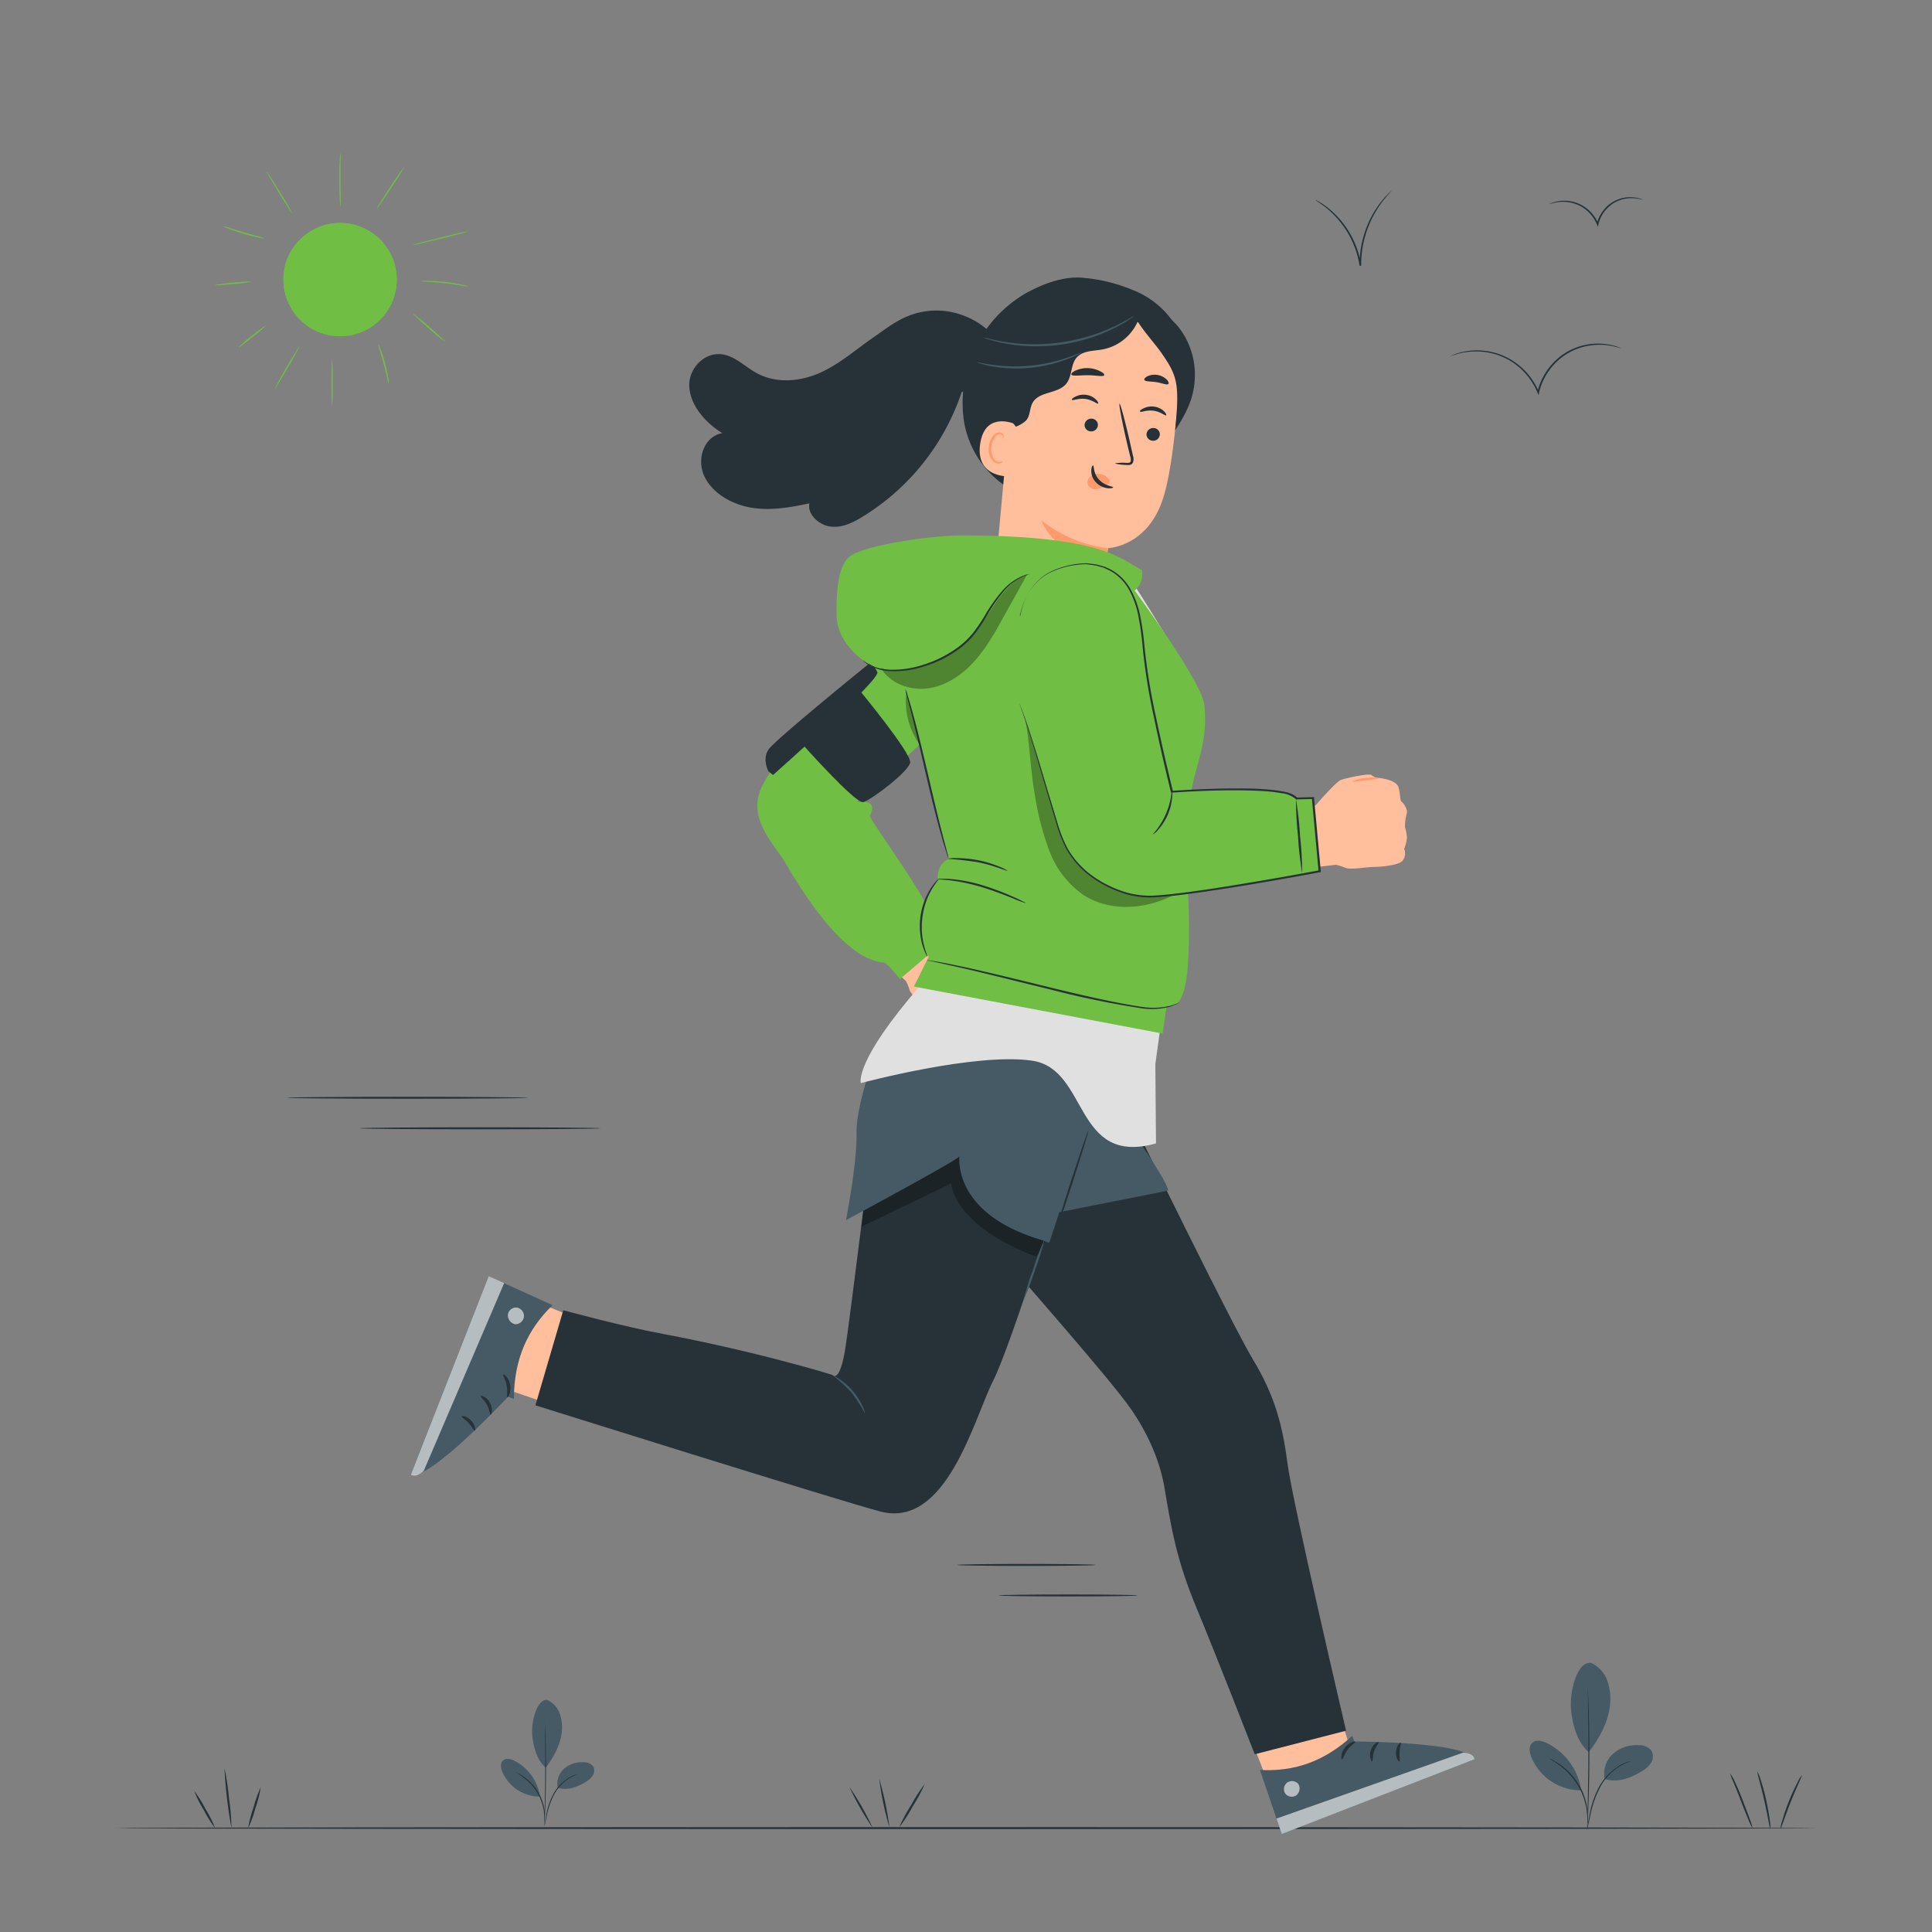 <svg xmlns="http://www.w3.org/2000/svg" viewBox="0 0 500 500"><rect x="0" y="0" width="500" height="500" fill="#808080" stroke="none"/><g id="freepik--Floor--inject-65"><path d="M470.34,473.11c0,.15-98.66.26-220.33.26s-220.35-.11-220.35-.26,98.64-.26,220.35-.26S470.34,473,470.34,473.11Z" style="fill:#263238"></path></g><g id="freepik--Plants--inject-65"><path d="M453.56,473.11a9.53,9.53,0,0,1-1-2c-.54-1.27-1.24-3-2-5s-1.4-3.53-2-5a14.87,14.87,0,0,1-.8-2.09,7.37,7.37,0,0,1,1.14,1.93c.61,1.25,1.36,3,2.13,5s1.42,3.75,1.87,5A10.55,10.55,0,0,1,453.56,473.11Z" style="fill:#263238"></path><path d="M458.16,473.31c-.15,0-.66-3.33-1.59-7.41s-1.9-7.32-1.76-7.37a8.61,8.61,0,0,1,.84,2.07c.44,1.31,1,3.14,1.43,5.19s.77,3.93.94,5.29A8.54,8.54,0,0,1,458.16,473.31Z" style="fill:#263238"></path><path d="M466.32,459.42c.14.08-1.36,3.08-2.88,6.91s-2.51,7-2.66,7a9.06,9.06,0,0,1,.46-2.15,53.35,53.35,0,0,1,3.93-9.86A8.66,8.66,0,0,1,466.32,459.42Z" style="fill:#263238"></path><path d="M225.88,473.11a74,74,0,0,1-6.08-10.68,71.59,71.59,0,0,1,6.08,10.68Z" style="fill:#263238"></path><path d="M230.2,473a79,79,0,0,1-2.66-12.67A82,82,0,0,1,230.2,473Z" style="fill:#263238"></path><path d="M239.31,461.69a39.45,39.45,0,0,1-3.08,5.76,41.06,41.06,0,0,1-3.53,5.49,39.66,39.66,0,0,1,3.08-5.75A42.46,42.46,0,0,1,239.31,461.69Z" style="fill:#263238"></path><path d="M55.68,473.11a29,29,0,0,1-2.94-4.68,29,29,0,0,1-2.49-4.93,29.84,29.84,0,0,1,2.94,4.68A29.92,29.92,0,0,1,55.68,473.11Z" style="fill:#263238"></path><path d="M58.09,457.6a60.92,60.92,0,0,1,1.17,7.73,56.51,56.51,0,0,1,.64,7.78,118.57,118.57,0,0,1-1.81-15.51Z" style="fill:#263238"></path><path d="M67.49,462.53a29.15,29.15,0,0,1-1.38,5.37,29.37,29.37,0,0,1-1.88,5.21,29.37,29.37,0,0,1,1.38-5.36A31.72,31.72,0,0,1,67.49,462.53Z" style="fill:#263238"></path><path d="M141.72,440a6.16,6.16,0,0,1,3.2,3.62,11,11,0,0,1,.43,4.91c-.37,3.19-2.18,6.4-4.12,8.95-2.69-2.34-3.3-6.43-3.49-8.52-.29-3.31,1.2-9.46,4-9" style="fill:#455a64"></path><path d="M144.34,462.69a5.24,5.24,0,0,1,1.71-5,7,7,0,0,1,5.15-1.61,2.94,2.94,0,0,1,2.27,1,2.26,2.26,0,0,1,0,2.29,4.49,4.49,0,0,1-1.69,1.66c-2.32,1.46-4.84,2.44-7.47,1.65" style="fill:#455a64"></path><path d="M140.9,472.46a4.38,4.38,0,0,1,.1-.65c.08-.46.19-1.06.32-1.77a18.5,18.5,0,0,1,1.83-5.65,11.28,11.28,0,0,1,4.06-4.31,7.33,7.33,0,0,1,1.65-.73,3,3,0,0,1,.48-.12c.11,0,.16,0,.17,0a11.36,11.36,0,0,0-2.22,1,11.75,11.75,0,0,0-3.94,4.28,20.19,20.19,0,0,0-1.87,5.57c-.16.74-.29,1.34-.39,1.76A2.49,2.49,0,0,1,140.9,472.46Z" style="fill:#263238"></path><path d="M141,444.74a1.36,1.36,0,0,1,0,.29l.05.82c0,.71.08,1.74.12,3,.08,2.55.14,6.08.13,10s-.11,7.42-.22,10c-.05,1.28-.1,2.31-.15,3,0,.33,0,.6-.05.82a1.33,1.33,0,0,1,0,.28,1.29,1.29,0,0,1,0-.29c0-.21,0-.48,0-.82,0-.74.05-1.77.08-3,.06-2.55.13-6.08.15-10s0-7.42-.07-10c0-1.25,0-2.28,0-3V445C141,444.84,141,444.74,141,444.74Z" style="fill:#263238"></path><path d="M139.7,464.63a12.32,12.32,0,0,0-6.72-9c-.9-.43-2.07-.71-2.81,0s-.57,1.86-.21,2.79a10.54,10.54,0,0,0,9.68,6.54" style="fill:#455a64"></path><path d="M133.41,458.63a3,3,0,0,1,.57.25,5.17,5.17,0,0,1,.64.34,9.69,9.69,0,0,1,.82.52,9.89,9.89,0,0,1,.94.7,11.62,11.62,0,0,1,1,.91,13.72,13.72,0,0,1,1.89,2.43,14,14,0,0,1,1.25,2.82,10.26,10.26,0,0,1,.31,1.31,9.15,9.15,0,0,1,.16,1.16,8.75,8.75,0,0,1,0,1c0,.28,0,.53,0,.73a4,4,0,0,1-.07.62s0-.89-.12-2.3a10.83,10.83,0,0,0-.19-1.14,11.51,11.51,0,0,0-.33-1.28,13.92,13.92,0,0,0-1.24-2.77,14.19,14.19,0,0,0-1.85-2.4,10.11,10.11,0,0,0-1-.91,10.49,10.49,0,0,0-.9-.72C134.19,459,133.39,458.68,133.41,458.63Z" style="fill:#263238"></path><path d="M411.83,430.38a8.16,8.16,0,0,1,4.22,4.79,14.35,14.35,0,0,1,.57,6.48c-.48,4.21-2.87,8.46-5.45,11.82-3.54-3.09-4.35-8.49-4.6-11.25-.38-4.36,1.58-12.49,5.26-11.84" style="fill:#455a64"></path><path d="M415.29,460.41a7,7,0,0,1,2.25-6.61,9.26,9.26,0,0,1,6.81-2.13,3.89,3.89,0,0,1,3,1.35,3,3,0,0,1,.05,3,6,6,0,0,1-2.23,2.2c-3.07,1.93-6.4,3.23-9.87,2.18" style="fill:#455a64"></path><path d="M410.75,473.31a5.31,5.31,0,0,1,.13-.86l.42-2.34a24.66,24.66,0,0,1,2.42-7.46,14.9,14.9,0,0,1,5.35-5.69,10.1,10.1,0,0,1,2.19-1,6.47,6.47,0,0,1,.63-.16.61.61,0,0,1,.22,0,13.81,13.81,0,0,0-8.13,7,26.37,26.37,0,0,0-2.46,7.36c-.22,1-.39,1.77-.53,2.32A4.05,4.05,0,0,1,410.75,473.31Z" style="fill:#263238"></path><path d="M410.88,436.7a1.65,1.65,0,0,1,.05.38q0,.42.06,1.08c.05.94.11,2.31.16,4,.11,3.38.19,8,.17,13.18s-.15,9.81-.28,13.18c-.07,1.69-.14,3.05-.2,4,0,.44,0,.8-.07,1.08a1.65,1.65,0,0,1,0,.38,2.21,2.21,0,0,1,0-.38c0-.28,0-.64,0-1.08,0-1,.06-2.34.1-4,.08-3.37.17-8,.2-13.17s0-9.8-.09-13.17c0-1.66,0-3-.06-4,0-.45,0-.81,0-1.09A2.79,2.79,0,0,1,410.88,436.7Z" style="fill:#263238"></path><path d="M409.16,463a16.22,16.22,0,0,0-8.88-11.92c-1.19-.57-2.73-.94-3.71-.06s-.75,2.46-.28,3.69a13.9,13.9,0,0,0,12.79,8.63" style="fill:#455a64"></path><path d="M400.85,455.05a3.47,3.47,0,0,1,.75.32,9.58,9.58,0,0,1,.85.46,10.94,10.94,0,0,1,1.08.68,12.91,12.91,0,0,1,1.24.93,15.58,15.58,0,0,1,1.32,1.19,16.82,16.82,0,0,1,4.15,6.94,16.17,16.17,0,0,1,.42,1.74,13.28,13.28,0,0,1,.21,1.53c.06.47,0,.9.06,1.28a9.24,9.24,0,0,1,0,1,4.38,4.38,0,0,1-.09.81c-.07,0,.05-1.17-.16-3-.06-.46-.12-1-.24-1.51s-.27-1.1-.44-1.69a18.46,18.46,0,0,0-1.64-3.65,19.56,19.56,0,0,0-2.44-3.18,17.44,17.44,0,0,0-1.28-1.2c-.41-.37-.83-.67-1.2-.95C401.89,455.59,400.82,455.11,400.85,455.05Z" style="fill:#263238"></path></g><g id="freepik--Birds--inject-65"><path d="M419.56,90.16s-.73-.25-2.08-.55a16.34,16.34,0,0,0-5.81-.22,15.61,15.61,0,0,0-7.82,3.37,16.24,16.24,0,0,0-5.53,8.77l0,.1-.16.62-.24-.59a17.57,17.57,0,0,0-6.61-8A17,17,0,0,0,383.21,91a17.82,17.82,0,0,0-5.77.53c-1.33.35-2,.66-2.05.62a2.61,2.61,0,0,1,.5-.24,12.41,12.41,0,0,1,1.51-.54,17.2,17.2,0,0,1,14.1,2,17.63,17.63,0,0,1,6.79,8.15l-.4,0,0-.1a16.52,16.52,0,0,1,5.69-9,15.76,15.76,0,0,1,8-3.37,16,16,0,0,1,5.89.36,12,12,0,0,1,1.53.48A3.75,3.75,0,0,1,419.56,90.16Z" style="fill:#263238"></path><path d="M425.26,51.74s-.41-.12-1.15-.27a9.34,9.34,0,0,0-3.18-.09,8.43,8.43,0,0,0-4.25,1.86,8.8,8.8,0,0,0-3,4.77l0,.05-.16.63-.24-.59a9.54,9.54,0,0,0-3.59-4.36,9.35,9.35,0,0,0-4.4-1.48,9.76,9.76,0,0,0-3.16.26c-.74.18-1.13.34-1.14.3s.09-.06.27-.15a5.58,5.58,0,0,1,.82-.31,9.21,9.21,0,0,1,3.23-.4,9.34,9.34,0,0,1,4.59,1.46,9.77,9.77,0,0,1,3.77,4.52l-.4,0,0,0a9.14,9.14,0,0,1,3.16-5,8.83,8.83,0,0,1,7.72-1.62,6.74,6.74,0,0,1,.84.28C425.17,51.68,425.27,51.72,425.26,51.74Z" style="fill:#263238"></path><path d="M360.17,49.34s-.4.45-1.12,1.26a27.21,27.21,0,0,0-2.72,3.68,26.83,26.83,0,0,0-4.05,14.32v.18l-.42,0a23.94,23.94,0,0,0-6.61-13.13,23.21,23.21,0,0,0-3.45-2.93c-.88-.61-1.39-.92-1.37-1a1.47,1.47,0,0,1,.39.18c.24.15.62.33,1.07.63a21.24,21.24,0,0,1,3.58,2.86,23.18,23.18,0,0,1,4.11,5.4,23.44,23.44,0,0,1,2.7,7.88l-.42,0V68.6a26.41,26.41,0,0,1,4.21-14.48,24.22,24.22,0,0,1,2.86-3.63c.37-.4.69-.67.9-.87A1.42,1.42,0,0,1,360.17,49.34Z" style="fill:#263238"></path></g><g id="freepik--Lines--inject-65"><path d="M155.45,292c0,.14-14,.26-31.2.26S93,292.15,93,292s14-.26,31.21-.26S155.45,291.86,155.45,292Z" style="fill:#263238"></path><path d="M136.75,284.1c0,.14-14,.26-31.2.26s-31.21-.12-31.21-.26,14-.26,31.21-.26S136.75,284,136.75,284.1Z" style="fill:#263238"></path><path d="M294.43,412.9c0,.14-8.07.26-18,.26s-18-.12-18-.26,8.06-.26,18-.26S294.43,412.76,294.43,412.9Z" style="fill:#263238"></path><path d="M283.64,405c0,.15-8.07.26-18,.26s-18-.11-18-.26,8.06-.26,18-.26S283.64,404.85,283.64,405Z" style="fill:#263238"></path></g><g id="freepik--Sun--inject-65"><circle cx="88.02" cy="72.37" r="14.66" style="fill:#70BE44"></circle><path d="M88,87a14.68,14.68,0,0,1-13.52-9,14.78,14.78,0,0,1,0-11.43A14.84,14.84,0,0,1,77.64,62,14.69,14.69,0,0,1,98.4,62a14.84,14.84,0,0,1,3.14,4.66A14.67,14.67,0,0,1,88,87Z" style="fill:#70BE44"></path><path d="M85.93,105.14c-.08,0-.15-2.7-.15-6s.07-6,.15-6a56.83,56.83,0,0,1,.16,6A56.56,56.56,0,0,1,85.93,105.14Z" style="fill:#70BE44"></path><path d="M85.93,105.16s-.08,0-.12-1.79c0-1.14,0-2.66,0-4.27s0-3.14,0-4.28c0-1.78.09-1.78.12-1.78s.08,0,.13,1.78c0,1.14,0,2.66,0,4.28s0,3.13,0,4.27C86,105.16,86,105.16,85.93,105.16Zm0-12.08c-.07.22-.14,2.52-.14,6s.07,5.79.14,6c.07-.23.14-2.52.14-6S86,93.3,85.93,93.08Z" style="fill:#70BE44"></path><path d="M77.48,89.64a63,63,0,0,1-3.07,5.64c-1.78,3.08-3.28,5.53-3.35,5.49a63.32,63.32,0,0,1,3.08-5.64C75.91,92.06,77.41,89.6,77.48,89.64Z" style="fill:#70BE44"></path><path d="M71.06,100.79h0s-.07,0,.84-1.7c.58-1.07,1.38-2.47,2.23-4s1.68-2.87,2.32-3.91c.89-1.46,1-1.58,1-1.58h0s.07,0-.84,1.7c-.58,1.07-1.37,2.48-2.23,4-1.52,2.64-3.22,5.46-3.35,5.5Zm6.41-11.12c-.18.17-1.46,2.25-3.32,5.47s-3,5.36-3.08,5.61c.18-.18,1.46-2.25,3.32-5.47S77.41,89.91,77.47,89.67Z" style="fill:#70BE44"></path><path d="M68.81,84.24a31,31,0,0,1-3.42,2.92,32.1,32.1,0,0,1-3.61,2.68,32.32,32.32,0,0,1,3.42-2.92A35.42,35.42,0,0,1,68.81,84.24Z" style="fill:#70BE44"></path><path d="M61.78,89.86h0s0-.06,1-.93c.65-.55,1.52-1.26,2.46-2a35.08,35.08,0,0,1,3.62-2.68h0a34.93,34.93,0,0,1-3.43,2.92c-.94.75-1.83,1.44-2.52,2A5,5,0,0,1,61.78,89.86Zm7-5.6a38.16,38.16,0,0,0-3.59,2.67,40.2,40.2,0,0,0-3.42,2.9,37.22,37.22,0,0,0,3.59-2.68A39.77,39.77,0,0,0,68.8,84.26Zm0,0Z" style="fill:#70BE44"></path><path d="M100.56,99.19a7.77,7.77,0,0,1-.39-1.49c-.21-.92-.51-2.19-.89-3.59s-.75-2.64-1-3.55a8.5,8.5,0,0,1-.41-1.48,7.14,7.14,0,0,1,.62,1.41c.33.89.75,2.14,1.12,3.54a36.32,36.32,0,0,1,.8,3.63A6.9,6.9,0,0,1,100.56,99.19Z" style="fill:#70BE44"></path><path d="M100.55,99.2s-.11-.22-.4-1.5c-.19-.86-.5-2.16-.88-3.58s-.78-2.72-1-3.55v0c-.37-1.2-.45-1.46-.4-1.48s0,0,.22.37.27.64.42,1c.23.6.68,1.87,1.13,3.54s.69,3,.8,3.62a7.38,7.38,0,0,1,.17,1.54,0,0,0,0,1,0,0h0Zm-2.7-10.09a13.79,13.79,0,0,0,.41,1.43v0c.26.83.65,2.1,1,3.55s.69,2.73.88,3.59.32,1.37.37,1.46a10.18,10.18,0,0,0-.18-1.5c-.11-.64-.35-2-.8-3.62s-.9-2.94-1.13-3.54A9.12,9.12,0,0,0,97.85,89.11Z" style="fill:#70BE44"></path><path d="M115.42,88.64a54.77,54.77,0,0,1-4.33-3.58A51.8,51.8,0,0,1,107,81.24a50.82,50.82,0,0,1,4.33,3.58A49.69,49.69,0,0,1,115.42,88.64Z" style="fill:#70BE44"></path><path d="M115.42,88.65a54.61,54.61,0,0,1-4.34-3.58c-1.13-1-2.18-1.93-3-2.65-1.22-1.13-1.19-1.17-1.17-1.19h0c.15,0,2.34,1.85,4.33,3.59,1.13,1,2.19,1.93,3,2.65,1.22,1.13,1.18,1.17,1.16,1.19h0ZM107,81.26c.11.18,1.67,1.64,4.12,3.78s4.11,3.5,4.3,3.58c-.1-.19-1.67-1.64-4.12-3.79S107.18,81.34,107,81.26Z" style="fill:#70BE44"></path><path d="M121.12,74.14a11.91,11.91,0,0,1-1.77-.26c-1.09-.18-2.59-.41-4.25-.6s-3.19-.3-4.29-.37a10.88,10.88,0,0,1-1.78-.16,8.74,8.74,0,0,1,1.79-.06,43.17,43.17,0,0,1,4.31.28c1.68.2,3.18.46,4.26.7A9.11,9.11,0,0,1,121.12,74.14Z" style="fill:#70BE44"></path><path d="M121.07,74.16c-.13,0-.49-.06-1.37-.2l-.35-.06c-1.49-.25-2.92-.45-4.26-.61s-2.77-.27-4.28-.37l-.35,0c-1.2-.08-1.44-.1-1.44-.15a0,0,0,0,1,0,0,9.68,9.68,0,0,1,1.79-.07,42.81,42.81,0,0,1,4.31.29,41.81,41.81,0,0,1,4.26.7,9.36,9.36,0,0,1,1.74.47h0S121.11,74.16,121.07,74.16Zm-12-1.41a13.35,13.35,0,0,0,1.41.12l.35,0c1.51.1,3,.22,4.28.37s2.77.36,4.25.61l.35.06c.71.12,1.24.2,1.37.2h0a12.87,12.87,0,0,0-1.7-.44,41.81,41.81,0,0,0-4.26-.7,43,43,0,0,0-4.31-.29A13.47,13.47,0,0,0,109.06,72.75Z" style="fill:#70BE44"></path><path d="M121.14,59.88c0,.08-3.16.93-7.09,1.89s-7.14,1.66-7.16,1.58,3.15-.92,7.09-1.88S121.12,59.8,121.14,59.88Z" style="fill:#70BE44"></path><path d="M106.92,63.37h0s0-.08,2.07-.64c1.34-.35,3.13-.8,5-1.27s3.7-.88,5-1.18c2.11-.47,2.13-.42,2.13-.39h0s0,.07-2.07.63c-1.34.36-3.12.81-5,1.27s-3.69.88-5,1.18A16,16,0,0,1,106.92,63.37Zm14.18-3.48c-.29,0-3,.59-7.12,1.59s-6.8,1.73-7.06,1.86c.29,0,3-.58,7.13-1.59S120.85,60,121.1,59.89Z" style="fill:#70BE44"></path><path d="M104.57,43.27a63.61,63.61,0,0,1-3.39,5.41c-1.94,2.94-3.58,5.29-3.65,5.24s1.45-2.47,3.39-5.41S104.5,43.22,104.57,43.27Z" style="fill:#70BE44"></path><path d="M97.53,53.93h0c0-.14,1.72-2.9,3.39-5.42.94-1.42,1.84-2.75,2.53-3.74,1.06-1.52,1.12-1.52,1.14-1.5h0s.07,0-.93,1.64c-.65,1-1.52,2.37-2.46,3.79s-1.83,2.75-2.52,3.74C97.7,53.81,97.57,53.93,97.53,53.93Zm7-10.64c-.19.17-1.59,2.15-3.62,5.23s-3.32,5.14-3.39,5.37c.19-.16,1.58-2.14,3.62-5.22S104.48,43.53,104.56,43.29Z" style="fill:#70BE44"></path><path d="M88.13,39.8a12.88,12.88,0,0,1,0,2c0,1.24,0,3,0,4.85s0,3.61.06,4.85a14.66,14.66,0,0,1,0,2,11.36,11.36,0,0,1-.2-2c-.08-1.24-.14-3-.14-4.86s0-3.61.13-4.86A12.13,12.13,0,0,1,88.13,39.8Z" style="fill:#70BE44"></path><path d="M88.15,53.54s-.05,0-.1-.55-.08-.88-.12-1.47c-.05-.84-.14-2.58-.14-4.86s.08-4,.13-4.86c0-.59.07-1.09.11-1.47s.08-.55.1-.55h0c.05,0,.07.19,0,2,0,1.17,0,2.94,0,4.85s0,3.54.05,4.77v.08c0,1.84,0,2,0,2Zm0-13.71a18,18,0,0,0-.18,2c0,.83-.13,2.58-.13,4.85s.09,4,.14,4.86a16.64,16.64,0,0,0,.19,2c0-.17,0-1.25,0-2v-.08c0-1.23-.05-2.92-.05-4.77s0-3.68,0-4.85C88.15,41.08,88.17,40,88.13,39.83Z" style="fill:#70BE44"></path><path d="M75.68,55.3c-.07.05-1.61-2.35-3.44-5.34S69,44.49,69.05,44.45s1.62,2.35,3.45,5.35A63,63,0,0,1,75.68,55.3Z" style="fill:#70BE44"></path><path d="M75.68,55.32s-.16-.12-1.07-1.54c-.65-1-1.5-2.37-2.39-3.82C70.65,47.39,69,44.59,69,44.45v0s.07,0,1.09,1.54c.65,1,1.5,2.37,2.38,3.82s1.71,2.82,2.31,3.86c.94,1.63.9,1.65.87,1.67h0ZM69.07,44.47c.06.24,1.26,2.34,3.18,5.48s3.24,5.16,3.42,5.33c-.07-.24-1.26-2.34-3.18-5.48S69.25,44.64,69.07,44.47Z" style="fill:#70BE44"></path><path d="M68.25,61.62a7,7,0,0,1-1.56-.24c-1-.2-2.26-.52-3.69-.94s-2.7-.87-3.6-1.21A7.56,7.56,0,0,1,58,58.59a8.28,8.28,0,0,1,1.52.43c.92.3,2.2.7,3.62,1.12s2.71.77,3.65,1A9.86,9.86,0,0,1,68.25,61.62Z" style="fill:#70BE44"></path><path d="M68.2,61.65l-.38,0c-.29,0-.68-.12-1.13-.22-.65-.13-2-.44-3.69-.94s-3-1-3.61-1.21l-1.07-.44c-.4-.17-.39-.2-.38-.22s.22,0,1.53.42c.74.24,2.12.68,3.62,1.13s2.6.74,3.65,1c1.34.36,1.53.43,1.52.48h0S68.26,61.65,68.2,61.65ZM58,58.6a9.9,9.9,0,0,0,1.42.61c.62.24,1.9.71,3.61,1.21s3,.81,3.68.94a10.47,10.47,0,0,0,1.51.26h0a15.06,15.06,0,0,0-1.48-.44c-1-.28-2.29-.62-3.65-1S60.2,59.27,59.46,59C58.88,58.85,58.1,58.6,58,58.6Z" style="fill:#70BE44"></path><path d="M65,72.89a38,38,0,0,1-4.68.6,37.31,37.31,0,0,1-4.71.3,35.07,35.07,0,0,1,4.68-.61A34.11,34.11,0,0,1,65,72.89Z" style="fill:#70BE44"></path><path d="M55.88,73.83a1,1,0,0,1-.27,0v0a39.32,39.32,0,0,1,4.69-.6,39.75,39.75,0,0,1,4.72-.3h0v0a40.29,40.29,0,0,1-4.69.61C58.52,73.68,56.59,73.83,55.88,73.83Zm-.24,0a43.5,43.5,0,0,0,4.68-.31A46,46,0,0,0,65,72.89a43.61,43.61,0,0,0-4.69.31A39.33,39.33,0,0,0,55.64,73.79Z" style="fill:#70BE44"></path></g><g id="freepik--Character--inject-65"><polygon points="321.8 444.95 329.21 464.08 345.52 460.25 349.11 451.5 343.59 433.36 321.8 444.95" style="fill:#ffbf9d"></polygon><path d="M349.94,449.25l.58,1.45s29,0,31.09,4.61l-49.89,19.33-5.66-16.58C334.79,458.56,342.7,455.93,349.94,449.25Z" style="fill:#455a64"></path><g style="opacity:0.6"><path d="M333.13,461.32a2.15,2.15,0,0,0-.52,2.83,2.11,2.11,0,0,0,2.84.5,2.25,2.25,0,0,0,.53-3,2.19,2.19,0,0,0-3-.2" style="fill:#fff"></path></g><g style="opacity:0.6"><path d="M331.72,474.64l-1.36-4,48.32-17.07s2.59.09,2.93,1.73Z" style="fill:#fff"></path></g><path d="M350.75,450.77c.08.24-1.1.82-2,2.06s-1.15,2.48-1.41,2.48-.44-1.54.68-3S350.71,450.53,350.75,450.77Z" style="fill:#263238"></path><path d="M356.81,450.87c.14.21-.76,1-1.19,2.36s-.26,2.5-.5,2.58-.93-1.21-.36-2.86S356.71,450.64,356.81,450.87Z" style="fill:#263238"></path><path d="M362.17,455.87c-.2.14-1-.93-.89-2.48s1.05-2.52,1.23-2.36-.25,1.14-.32,2.41S362.4,455.76,362.17,455.87Z" style="fill:#263238"></path><path d="M259.73,325.23c.43,1.14,27.19,31,33.15,39.7,6.74,9.84,8.16,18.16,8.49,20.11,1.86,11.15,3.25,19,8.31,31.15S324.73,454,324.73,454l23.63-6.09s-13.93-59.44-15.19-69.34S329.79,361,324.3,351.9s-29.71-58.77-29.71-58.77l-38.28,16.09Z" style="fill:#263238"></path><path d="M242.57,240.76s7.74.11,8.88.82,5.69,4.21,5.69,5a3,3,0,0,0,.32,1.38s2.86,4,1.57,5.71-2.24,2.27-2.21,2.8-.38,2.37-1.47,2.87a10.78,10.78,0,0,0-2.88,1.84,10.63,10.63,0,0,1-1.73,2.06,10.75,10.75,0,0,1-2.48,1.15,2.92,2.92,0,0,1-2.55,1.57c-1.64-.15-4.63-3.27-5.6-4.43-1.21-1.45-4.29-4-4.69-5.29a14.76,14.76,0,0,0-.92-2.3L227,246.85,238.7,235.1Z" style="fill:#ffbf9d"></path><path d="M257.7,248.6a20.35,20.35,0,0,1-2.46-2.31,19.31,19.31,0,0,1-2.41-2.36,11.74,11.74,0,0,1,4.87,4.67Z" style="fill:#ff9a6c"></path><path d="M238.46,161.84s-8.9,7.54-11,9.43S198,196.14,196.17,206.54c-1.16,6.66,4,11.87,6.77,16.24,2,3.26,14.32,25.66,25.83,26.31.68,0,4.15,4.28,4.15,4.28l12.49-10.65a52.68,52.68,0,0,1-4.73-7c-5-9.38-15.89-24-15.55-24.66,2.43-4.55-3.34-3.47-3.34-3.47l23.94-21.95Z" style="fill:#70BE44"></path><path d="M198.89,199.64s-1.73-3.09,0-5.67S225,171.68,225,171.68s1.19.31,2.06,2.27-27,26.62-27,26.62Z" style="fill:#263238"></path><path d="M207.41,192.32s14,15.79,16,15.27,11.7-7.84,12.14-10.22-13.33-19-13.33-19Z" style="fill:#263238"></path><path d="M187.57,91.83c3.07.73,5.47,3.21,8.28,4.74,5.27,2.86,11.66,2.1,16.68-.23s9.1-6,13.61-9.1,8.09-6.22,14.6-6.81c11.49-1,23,9.11,17.78,17.7l-9.65,3.37a60.17,60.17,0,0,1-25.79,32.32c-2.42,1.47-5.16,2.83-8.17,2.45s-6.07-3.25-5.43-6c-4.78,1-9.7,1.92-14.7,1.17s-10.19-3.54-12.41-8-.26-10.48,4.56-11.35c-4.45-2.73-8.26-7.18-8.54-12S182.57,90.64,187.57,91.83Z" style="fill:#263238"></path><path d="M283.46,72.49c-6.22-1.69-12,.21-17.71,3.25a32.78,32.78,0,0,0-16.23,33.58,25.23,25.23,0,0,0,10.86,16.58c7.83,5,18.5,4.54,26.4-.31s13-13.65,14.27-22.84A30.7,30.7,0,0,0,298,84.15a23.36,23.36,0,0,0-14.53-11.66" style="fill:#263238"></path><path d="M263.37,92.26c1.16-2.33,1.06-5.07,1.68-7.6,1.36-5.57,3.94-10.5,9.42-12.19,5.1-1.57,13.45.3,19.16,2.78a22.62,22.62,0,0,1,9.88,7.9,17.84,17.84,0,0,1,1.71,16.26l-28.5-7c-2.92,2-5.92,4-9.32,4.91a6,6,0,0,1-3.07.19,2.7,2.7,0,0,1-2.06-2.07C262.11,94.29,262.86,93.27,263.37,92.26Z" style="fill:#263238"></path><path d="M257.85,145l5-54.65a4.74,4.74,0,0,1,4.85-4.19l25.76-2.89c8.09.25,12,10.79,11.46,18.86-.65,9-1.81,19.89-3.77,26.38-3.94,13.05-14.39,13.35-14.39,13.35s-.06.52-.78,5.35c0,0-1.31,10-12.46,7.81C266.28,153.6,257.85,145,257.85,145Z" style="fill:#ffbf9d"></path><path d="M300.16,112.56a1.72,1.72,0,0,1-1.88,1.5,1.66,1.66,0,0,1-1.56-1.78,1.75,1.75,0,0,1,1.89-1.51A1.65,1.65,0,0,1,300.16,112.56Z" style="fill:#263238"></path><path d="M301.8,107.49c-.24.19-1.41-.94-3.25-1.19s-3.32.49-3.49.24.19-.49.84-.84a4.8,4.8,0,0,1,2.83-.46,4.49,4.49,0,0,1,2.54,1.22C301.78,107,301.92,107.4,301.8,107.49Z" style="fill:#263238"></path><path d="M284.13,110.14a1.73,1.73,0,0,1-1.89,1.5,1.66,1.66,0,0,1-1.55-1.78,1.74,1.74,0,0,1,1.89-1.51A1.65,1.65,0,0,1,284.13,110.14Z" style="fill:#263238"></path><path d="M284.19,104.44c-.24.2-1.41-.94-3.25-1.19s-3.32.49-3.49.24.19-.49.84-.83a4.73,4.73,0,0,1,2.83-.47,4.49,4.49,0,0,1,2.54,1.23C284.17,103.93,284.31,104.36,284.19,104.44Z" style="fill:#263238"></path><path d="M288.47,119.93a12.12,12.12,0,0,1,3.06-.14c.48,0,.94,0,1.06-.32a2.42,2.42,0,0,0-.12-1.44c-.29-1.2-.59-2.45-.9-3.77-1.24-5.36-2.06-9.74-1.84-9.79s1.39,4.26,2.62,9.62c.29,1.32.58,2.58.84,3.78a2.7,2.7,0,0,1,0,1.88,1.16,1.16,0,0,1-.86.58,3.79,3.79,0,0,1-.82,0A12.7,12.7,0,0,1,288.47,119.93Z" style="fill:#263238"></path><path d="M286.76,141.88a34.19,34.19,0,0,1-17.21-7.2s3.23,9.85,16.75,10.42Z" style="fill:#ff9a6c"></path><path d="M287.09,124.26a3.35,3.35,0,0,0-2.81-1.64,3,3,0,0,0-2.24.83,1.93,1.93,0,0,0-.45,2.18,2.26,2.26,0,0,0,2.33.94,7.25,7.25,0,0,0,2.55-1.08,2.35,2.35,0,0,0,.6-.48.64.64,0,0,0,.09-.68" style="fill:#ff9a6c"></path><path d="M282.88,120.46c.3,0,0,2,1.55,3.67s3.67,1.73,3.65,2c0,.13-.53.32-1.43.22a5,5,0,0,1-3.06-1.56,4.31,4.31,0,0,1-1.17-3.06C282.45,120.89,282.74,120.43,282.88,120.46Z" style="fill:#263238"></path><path d="M285.77,97.11c-.25.47-2.06,0-4.25,0s-4,.31-4.25-.17c-.1-.24.27-.67,1-1a7.07,7.07,0,0,1,3.26-.67,7.2,7.2,0,0,1,3.21.83C285.53,96.43,285.88,96.88,285.77,97.11Z" style="fill:#263238"></path><path d="M302.37,99.37c-.39.37-1.59-.24-3.12-.47s-2.85-.1-3.09-.58c-.1-.23.16-.62.78-.94a4.55,4.55,0,0,1,5,.84C302.42,98.73,302.54,99.18,302.37,99.37Z" style="fill:#263238"></path><path d="M259.12,87.91c3.37-7.43,15.81-16.79,23.82-15.28l12,9.26a12.54,12.54,0,0,1-9.57,8.54c-2.36.42-5.13.29-6.72,2.09s-1.15,4.86-2.69,6.77c-2.12,2.66-7,1.95-8.69,4.89-.75,1.28-.63,2.94-1.4,4.21-1,1.69-5.82,3.43-7.62,2.61s-1.44-4-1.85-5.74a9,9,0,0,1,.42-6C258.08,95.61,257.52,91.46,259.12,87.91Z" style="fill:#263238"></path><path d="M263.59,113.23c.13-1-.7-3.49-1.66-3.78-2.56-.76-7.31-1.2-8.27,5.45-1.3,9.09,8.09,8.52,8.15,8.26S263.13,116.66,263.59,113.23Z" style="fill:#ffbf9d"></path><path d="M259.53,119.32s-.18.09-.46.17a1.64,1.64,0,0,1-1.19-.14c-.91-.49-1.5-2.13-1.31-3.78a5.29,5.29,0,0,1,.77-2.2,1.83,1.83,0,0,1,1.36-1,.82.82,0,0,1,.88.56c.08.28,0,.45,0,.47s.22-.12.2-.51a1,1,0,0,0-.28-.62,1.23,1.23,0,0,0-.84-.36,2.24,2.24,0,0,0-1.85,1.18,5.24,5.24,0,0,0-.91,2.45c-.21,1.84.48,3.69,1.74,4.25a1.68,1.68,0,0,0,1.48,0C259.48,119.54,259.55,119.34,259.53,119.32Z" style="fill:#ff9a6c"></path><path d="M292.56,78.87c.48,3.8,5.66,9.12,7.86,12.25,4.19,6,4.95,7.91,3.7,20.24,2.65-4,4.76-8,5.06-12.88a20,20,0,0,0-4-13.6,15.6,15.6,0,0,0-12.61-6" style="fill:#263238"></path><path d="M254.48,87.34a9.48,9.48,0,0,0,1.51.54c.49.16,1.1.34,1.82.5s1.52.39,2.44.52a43.13,43.13,0,0,0,6.47.7,49.17,49.17,0,0,0,7.95-.43,48.36,48.36,0,0,0,7.76-1.81,44.66,44.66,0,0,0,6-2.47c.85-.39,1.56-.83,2.2-1.19s1.18-.7,1.6-1a10.08,10.08,0,0,0,1.31-.94,9,9,0,0,0-1.42.76c-.44.26-1,.58-1.64.9s-1.37.75-2.21,1.11a49.36,49.36,0,0,1-6,2.34,52.85,52.85,0,0,1-7.69,1.75,53.22,53.22,0,0,1-7.86.47,47.11,47.11,0,0,1-6.42-.58c-.91-.11-1.72-.3-2.43-.44s-1.33-.28-1.83-.41A8.25,8.25,0,0,0,254.48,87.34Z" style="fill:#455a64"></path><path d="M252.89,93.79a3.74,3.74,0,0,0,1,.36,27.49,27.49,0,0,0,2.91.67,36.71,36.71,0,0,0,19.39-1.88A24.88,24.88,0,0,0,279,91.73a3.77,3.77,0,0,0,.94-.55c0-.08-1.44.59-3.8,1.4a41.36,41.36,0,0,1-19.2,1.85C254.42,94.09,252.91,93.7,252.89,93.79Z" style="fill:#455a64"></path><polygon points="155.92 343.89 136.24 335.89 127.75 350.9 131.88 359.82 150.14 366.08 155.92 343.89" style="fill:#ffbf9d"></polygon><path d="M133,362.05l-1.5-.59s-20.27,21.82-25.21,20.16l20.18-51.36L143,337.79C136.53,344,133,351.84,133,362.05Z" style="fill:#455a64"></path><g style="opacity:0.6"><path d="M135.6,340.8a2.25,2.25,0,0,0-1.79-2.4,2.14,2.14,0,0,0-2.36,1.78,2.36,2.36,0,0,0,1.9,2.53,2.23,2.23,0,0,0,2.26-2.12" style="fill:#fff"></path></g><g style="opacity:0.6"><path d="M126.48,330.26l4,1.81-20.81,48.57s-1.87,1.89-3.35,1Z" style="fill:#fff"></path></g><path d="M131.3,361.58c-.25-.11.13-1.41-.17-3s-1.09-2.64-.9-2.83,1.46.76,1.8,2.65S131.5,361.73,131.3,361.58Z" style="fill:#263238"></path><path d="M127,366.08c-.26,0-.26-1.3-1-2.57s-1.72-2-1.61-2.22,1.57.16,2.42,1.77S127.23,366.17,127,366.08Z" style="fill:#263238"></path><path d="M119.45,366.56c0-.25,1.4-.09,2.5,1.1s1.17,2.58.93,2.6-.69-1-1.6-2S119.37,366.82,119.45,366.56Z" style="fill:#263238"></path><path d="M145.78,339.09s15.36,4.19,25.9,6.15,22.64,4.78,31,7c8.81,2.29,12.72,3.59,12.72,3.59s2,2.61,3.5-7.74,6.1-47.73,6.1-47.73l5.06-16.08,30.38-5.32,16.12,21.27s-14.57,47.3-19.53,57.09-12,38.32-29.14,33.87c-10.14-2.63-89.33-27.5-89.33-27.5Z" style="fill:#263238"></path><path d="M223.39,313.78l-.13,1.06-.33,2.63,23.27-11.21s.15,10.69,22,19l2.78-4.84V306.26l-16.89-13.13H242.41l-18.61,14" style="opacity:0.3"></path><path d="M270.41,320.55a72.49,72.49,0,0,1-2.56,8.15,71.37,71.37,0,0,1-3.05,8,70.07,70.07,0,0,1,2.56-8.15A67,67,0,0,1,270.41,320.55Z" style="fill:#455a64"></path><path d="M223.88,365.86a37.35,37.35,0,0,0-3.49-5.44,37.33,37.33,0,0,0-4.76-4.36,5.42,5.42,0,0,1,1.7.91,17,17,0,0,1,3.46,3.12,17.56,17.56,0,0,1,2.49,3.93A5.55,5.55,0,0,1,223.88,365.86Z" style="fill:#455a64"></path><path d="M226.55,272.74s-5.06,13.2-4.88,20.65-2.73,22.38-2.73,22.38,27.33-14.67,29.37-16.45c0,0-2,14.72,21.22,21.58l2,.77,7.13-21.5a68.35,68.35,0,0,0,6.19-12c1.88-5.42,4.5-15.41,4.5-15.41L237.47,258Z" style="fill:#455a64"></path><path d="M289.38,287.64s12.76,17.61,12.94,20.49l-32.44,6.43-3-12.36-1.31-12.87Z" style="fill:#455a64"></path><path d="M239.86,171.23c.34.94,7,23.93,7,23.93l4,33.37s-6.73,19.75-12.4,26.21c-17.58,20.09-15.68,25.57-15.68,25.57s29.74-8,44.39-5.8,10.66,27.39,32,21.41L299,275.38s2.68-18.95,3.35-25.57-.24-30.41-.24-30.41,7.33-23.3,7.33-30.85,1.75-7.88-4.29-18.27-15-24.24-15-24.24l-33.63-2.84-18.64,19.21Z" style="fill:#e0e0e0"></path><path d="M281.7,292.51c.13,0-1.75,6.24-4.21,13.83s-4.56,13.72-4.7,13.67,1.75-6.23,4.21-13.83S281.56,292.46,281.7,292.51Z" style="fill:#263238"></path><path d="M238.71,172.17c-4.43,1.19-8.35,2.56-13.19,0s-8.89-7.36-9-12.84c-.06-4.48-.07-12.74,3.53-15.41s20.16-5.39,29.43-5.36c35.69.11,40.29,6,46,8.93a5.33,5.33,0,0,1-2.15,5.57" style="fill:#70BE44"></path><path d="M235.67,165.5s1,19.66,2.47,27.09,7.38,29.67,7.38,29.67-3.28,1.23-2.79,5.68c0,0-3.55,3.09-3.95,9.89s1.57,9.76,1.57,9.76l-3.84,7.72,64.36,12.17,1.08-7.27s4.66,3,5.51-11-.82-24.45-.08-37.3,5.53-17.86,4.3-29.47C311,175.62,289.35,147,289.35,147s-31.46-5.35-34.62-1.91S235.67,165.5,235.67,165.5Z" style="fill:#70BE44"></path><g style="opacity:0.3"><path d="M304,226.09c-15.48-8.7-26.72-23.17-37.53-37.27L265.33,186c1.11,5.89,1.42,14.1,2.54,20a72.63,72.63,0,0,0,3.66,14.11,24.45,24.45,0,0,0,8.74,11.42c7,4.61,16.5,3.85,23.85-.1,1.08-.58,2.25-1.45,2.23-2.67S305.07,226.71,304,226.09Z"></path></g><path d="M234.28,178.25a10.43,10.43,0,0,1,.6,1.69c.35,1.09.82,2.69,1.37,4.67,1.11,4,2.45,9.48,3.87,15.59s2.72,11.64,3.75,15.61c.51,1.93.93,3.51,1.24,4.71a11.9,11.9,0,0,1,.41,1.74,11.81,11.81,0,0,1-.6-1.69c-.37-1.09-.84-2.68-1.4-4.66-1.13-4-2.5-9.48-3.91-15.59s-2.7-11.64-3.71-15.62c-.5-1.92-.91-3.51-1.22-4.71A12.51,12.51,0,0,1,234.28,178.25Z" style="fill:#263238"></path><path d="M265.5,233.75a26.55,26.55,0,0,1-3.27-1.23c-2-.79-4.76-1.89-7.89-2.86a49.52,49.52,0,0,0-8.18-1.79c-2.13-.26-3.46-.28-3.46-.37a2.82,2.82,0,0,1,.94-.08,20.82,20.82,0,0,1,2.56.09,39.56,39.56,0,0,1,8.29,1.66,69.24,69.24,0,0,1,7.89,3c1,.45,1.77.82,2.31,1.1A3.61,3.61,0,0,1,265.5,233.75Z" style="fill:#263238"></path><path d="M305.27,259.42a4.28,4.28,0,0,1-.58.35,10.73,10.73,0,0,1-1.82.75,18.56,18.56,0,0,1-7.17.46,230.88,230.88,0,0,1-23.22-4.74c-9-2.19-17.11-4.25-23-5.61l-7-1.56-1.91-.42a3.36,3.36,0,0,1-.66-.18,3.14,3.14,0,0,1,.68.08l1.93.32c1.67.29,4.07.77,7,1.4,5.93,1.27,14.07,3.28,23.05,5.47s17.16,4,23.14,4.87a19.12,19.12,0,0,0,7.08-.29A23.9,23.9,0,0,0,305.27,259.42Z" style="fill:#263238"></path><g style="opacity:0.3"><path d="M227.92,172.83c2.38,4,7.5,5.94,12.14,5.33s8.78-3.37,11.94-6.83,5.46-7.59,7.73-11.68l6.17-11.12c-7.32,3.05-9.81,11.52-15.35,17.2s-16.27,9.44-22.63,7.1"></path></g><path d="M266.52,148.59s-.73.18-2,.74a14.62,14.62,0,0,0-4.52,3.43,41.85,41.85,0,0,0-4.84,7,47,47,0,0,1-2.83,4.21,21.16,21.16,0,0,1-3.91,3.82,30.22,30.22,0,0,1-9.38,4.72,25,25,0,0,1-8.49,1.18,12.17,12.17,0,0,1-5.58-1.48,6.62,6.62,0,0,1-1.27-.93,2.54,2.54,0,0,1-.38-.4,18.82,18.82,0,0,0,1.75,1.16,12.65,12.65,0,0,0,5.5,1.28,25.19,25.19,0,0,0,8.33-1.27,30.59,30.59,0,0,0,9.21-4.67,21.42,21.42,0,0,0,3.82-3.72,47.6,47.6,0,0,0,2.82-4.15,40.4,40.4,0,0,1,5-7,14.13,14.13,0,0,1,4.7-3.36,9.15,9.15,0,0,1,1.5-.47A2,2,0,0,1,266.52,148.59Z" style="fill:#263238"></path><path d="M260.76,225.38c-.07.16-3.33-1.38-7.65-2.23a77,77,0,0,0-7.93-.88,8.27,8.27,0,0,1,2.35-.19,29.41,29.41,0,0,1,5.68.56,28.85,28.85,0,0,1,5.45,1.66A8.68,8.68,0,0,1,260.76,225.38Z" style="fill:#263238"></path><path d="M243,227.38c.07.07-.77,1-1.77,2.64a19.77,19.77,0,0,0-1.48,3.08,21.77,21.77,0,0,0-1,4.05,21.32,21.32,0,0,0-.16,4.17,20.22,20.22,0,0,0,.55,3.38c.48,1.89,1,3,.94,3a3.32,3.32,0,0,1-.44-.74,7.08,7.08,0,0,1-.41-.93,12.82,12.82,0,0,1-.45-1.26,17.38,17.38,0,0,1-.66-3.44,19.55,19.55,0,0,1,.11-4.29,20.16,20.16,0,0,1,1.1-4.14,17.53,17.53,0,0,1,1.62-3.11,12.25,12.25,0,0,1,.78-1.08,8.48,8.48,0,0,1,.66-.77C242.77,227.57,243,227.36,243,227.38Z" style="fill:#263238"></path><g style="opacity:0.3"><path d="M234.59,178.76a19.68,19.68,0,0,0,3.4,13.92h0C237,188,235.63,183.46,234.59,178.76Z"></path></g><path d="M340.48,208.44s5.27-6.17,6.6-6.62,7.22-1.77,7.88-1.22a3.09,3.09,0,0,0,1.33.67s5.11.33,5.66,2.55.34,3.33.78,3.66,1.67,1.89,1.33,3.11a11.48,11.48,0,0,0-.44,3.55,10.77,10.77,0,0,1,.5,2.78,11.39,11.39,0,0,1-.72,2.77,3.08,3.08,0,0,1-.45,3.11c-1.22,1.22-5.73,1.55-7.32,1.56-2,0-6.07.8-7.41.24a16.44,16.44,0,0,0-2.47-.8L335,225.08l-1.66-17.3Z" style="fill:#ffbf9d"></path><path d="M356.93,201.48a23.19,23.19,0,0,1-3.51.42,22.36,22.36,0,0,1-3.51.38,8.47,8.47,0,0,1,3.45-.9A8.38,8.38,0,0,1,356.93,201.48Z" style="fill:#ff9a6c"></path><path d="M264,182.13c4,10.83,7.79,25.38,10.6,33.79,3.81,11.43,15.63,15.68,21.67,16.14,7.73.58,45.4-6.55,45.4-6.55l-1.74-19-4.27.11a5.72,5.72,0,0,0-3-1.44c-7.93-1.87-29.3-.31-29.3-.31s-5.75-23.11-7-34.46c-1-9-1-23.68-15.07-24.53-9.15.43-15.06,3.81-17.29,13.61" style="fill:#70BE44"></path><path d="M264,159.53s0-.14.08-.4.16-.67.29-1.18a19.72,19.72,0,0,1,1.76-4.37,13.72,13.72,0,0,1,5.28-5.37,22.3,22.3,0,0,1,9.87-2.44h0l1.53.19a8.4,8.4,0,0,1,1.56.29l1.58.44,1.53.71a12.92,12.92,0,0,1,5,4.92,23.71,23.71,0,0,1,2.63,7.23,74,74,0,0,1,1.13,8.18,161.08,161.08,0,0,0,2.91,17.77c1.3,6.2,2.78,12.67,4.42,19.35l-.26-.18c5.12-.35,10.45-.59,15.92-.62,2.74,0,5.52,0,8.33.23a38.23,38.23,0,0,1,4.22.51,13.37,13.37,0,0,1,2.1.51,5.35,5.35,0,0,1,1.9,1.17l-.19-.07,4.27-.11h.24l0,.25,0,.26c.59,6.41,1.17,12.7,1.72,18.7l0,.23-.23,0c-7.65,1.43-15.09,2.73-22.26,3.88q-5.39.87-10.55,1.57c-3.45.47-6.82.88-10.14,1.06a22.36,22.36,0,0,1-9.5-1.65,28.77,28.77,0,0,1-7.87-4.54,23,23,0,0,1-5.39-6.5,36.76,36.76,0,0,1-2.74-7.26c-2.84-9.43-5-17-6.64-22.2-.82-2.6-1.49-4.59-1.95-5.94-.22-.66-.4-1.17-.52-1.53a5.06,5.06,0,0,1-.16-.52s.07.16.2.5.33.86.57,1.52c.49,1.34,1.19,3.32,2,5.91,1.72,5.16,3.91,12.75,6.79,22.16a36.86,36.86,0,0,0,2.75,7.18,22.52,22.52,0,0,0,5.32,6.37,28.72,28.72,0,0,0,7.76,4.45,22.15,22.15,0,0,0,9.33,1.59c3.29-.18,6.66-.6,10.1-1.07s6.95-1,10.53-1.59c7.16-1.16,14.6-2.46,22.24-3.89l-.21.27c-.55-6-1.13-12.28-1.72-18.69l0-.26.26.23-4.26.11h-.11l-.08-.08a6.64,6.64,0,0,0-3.74-1.54,36.32,36.32,0,0,0-4.16-.5c-2.78-.2-5.55-.24-8.28-.24-5.46,0-10.78.26-15.89.6l-.21,0-.05-.21c-1.64-6.69-3.11-13.16-4.39-19.37a156.74,156.74,0,0,1-2.88-17.83,74.73,74.73,0,0,0-1.1-8.14,23.43,23.43,0,0,0-2.55-7.13,12.64,12.64,0,0,0-4.89-4.8l-1.48-.7-1.54-.44a7.37,7.37,0,0,0-1.53-.29l-1.51-.2h0a22.13,22.13,0,0,0-9.77,2.35,13.6,13.6,0,0,0-5.25,5.24,20.45,20.45,0,0,0-1.82,4.31l-.33,1.17Z" style="fill:#263238"></path><path d="M298.27,216a19.44,19.44,0,0,0,5-11.61,5.13,5.13,0,0,1,.08,1.92,14.38,14.38,0,0,1-1.12,4.51,14.19,14.19,0,0,1-2.5,3.92A4.86,4.86,0,0,1,298.27,216Z" style="fill:#263238"></path><path d="M337,226a88.26,88.26,0,0,1-1.07-9.59,91.09,91.09,0,0,1-.54-9.64,87.31,87.31,0,0,1,1.06,9.6A89.66,89.66,0,0,1,337,226Z" style="fill:#263238"></path></g></svg>